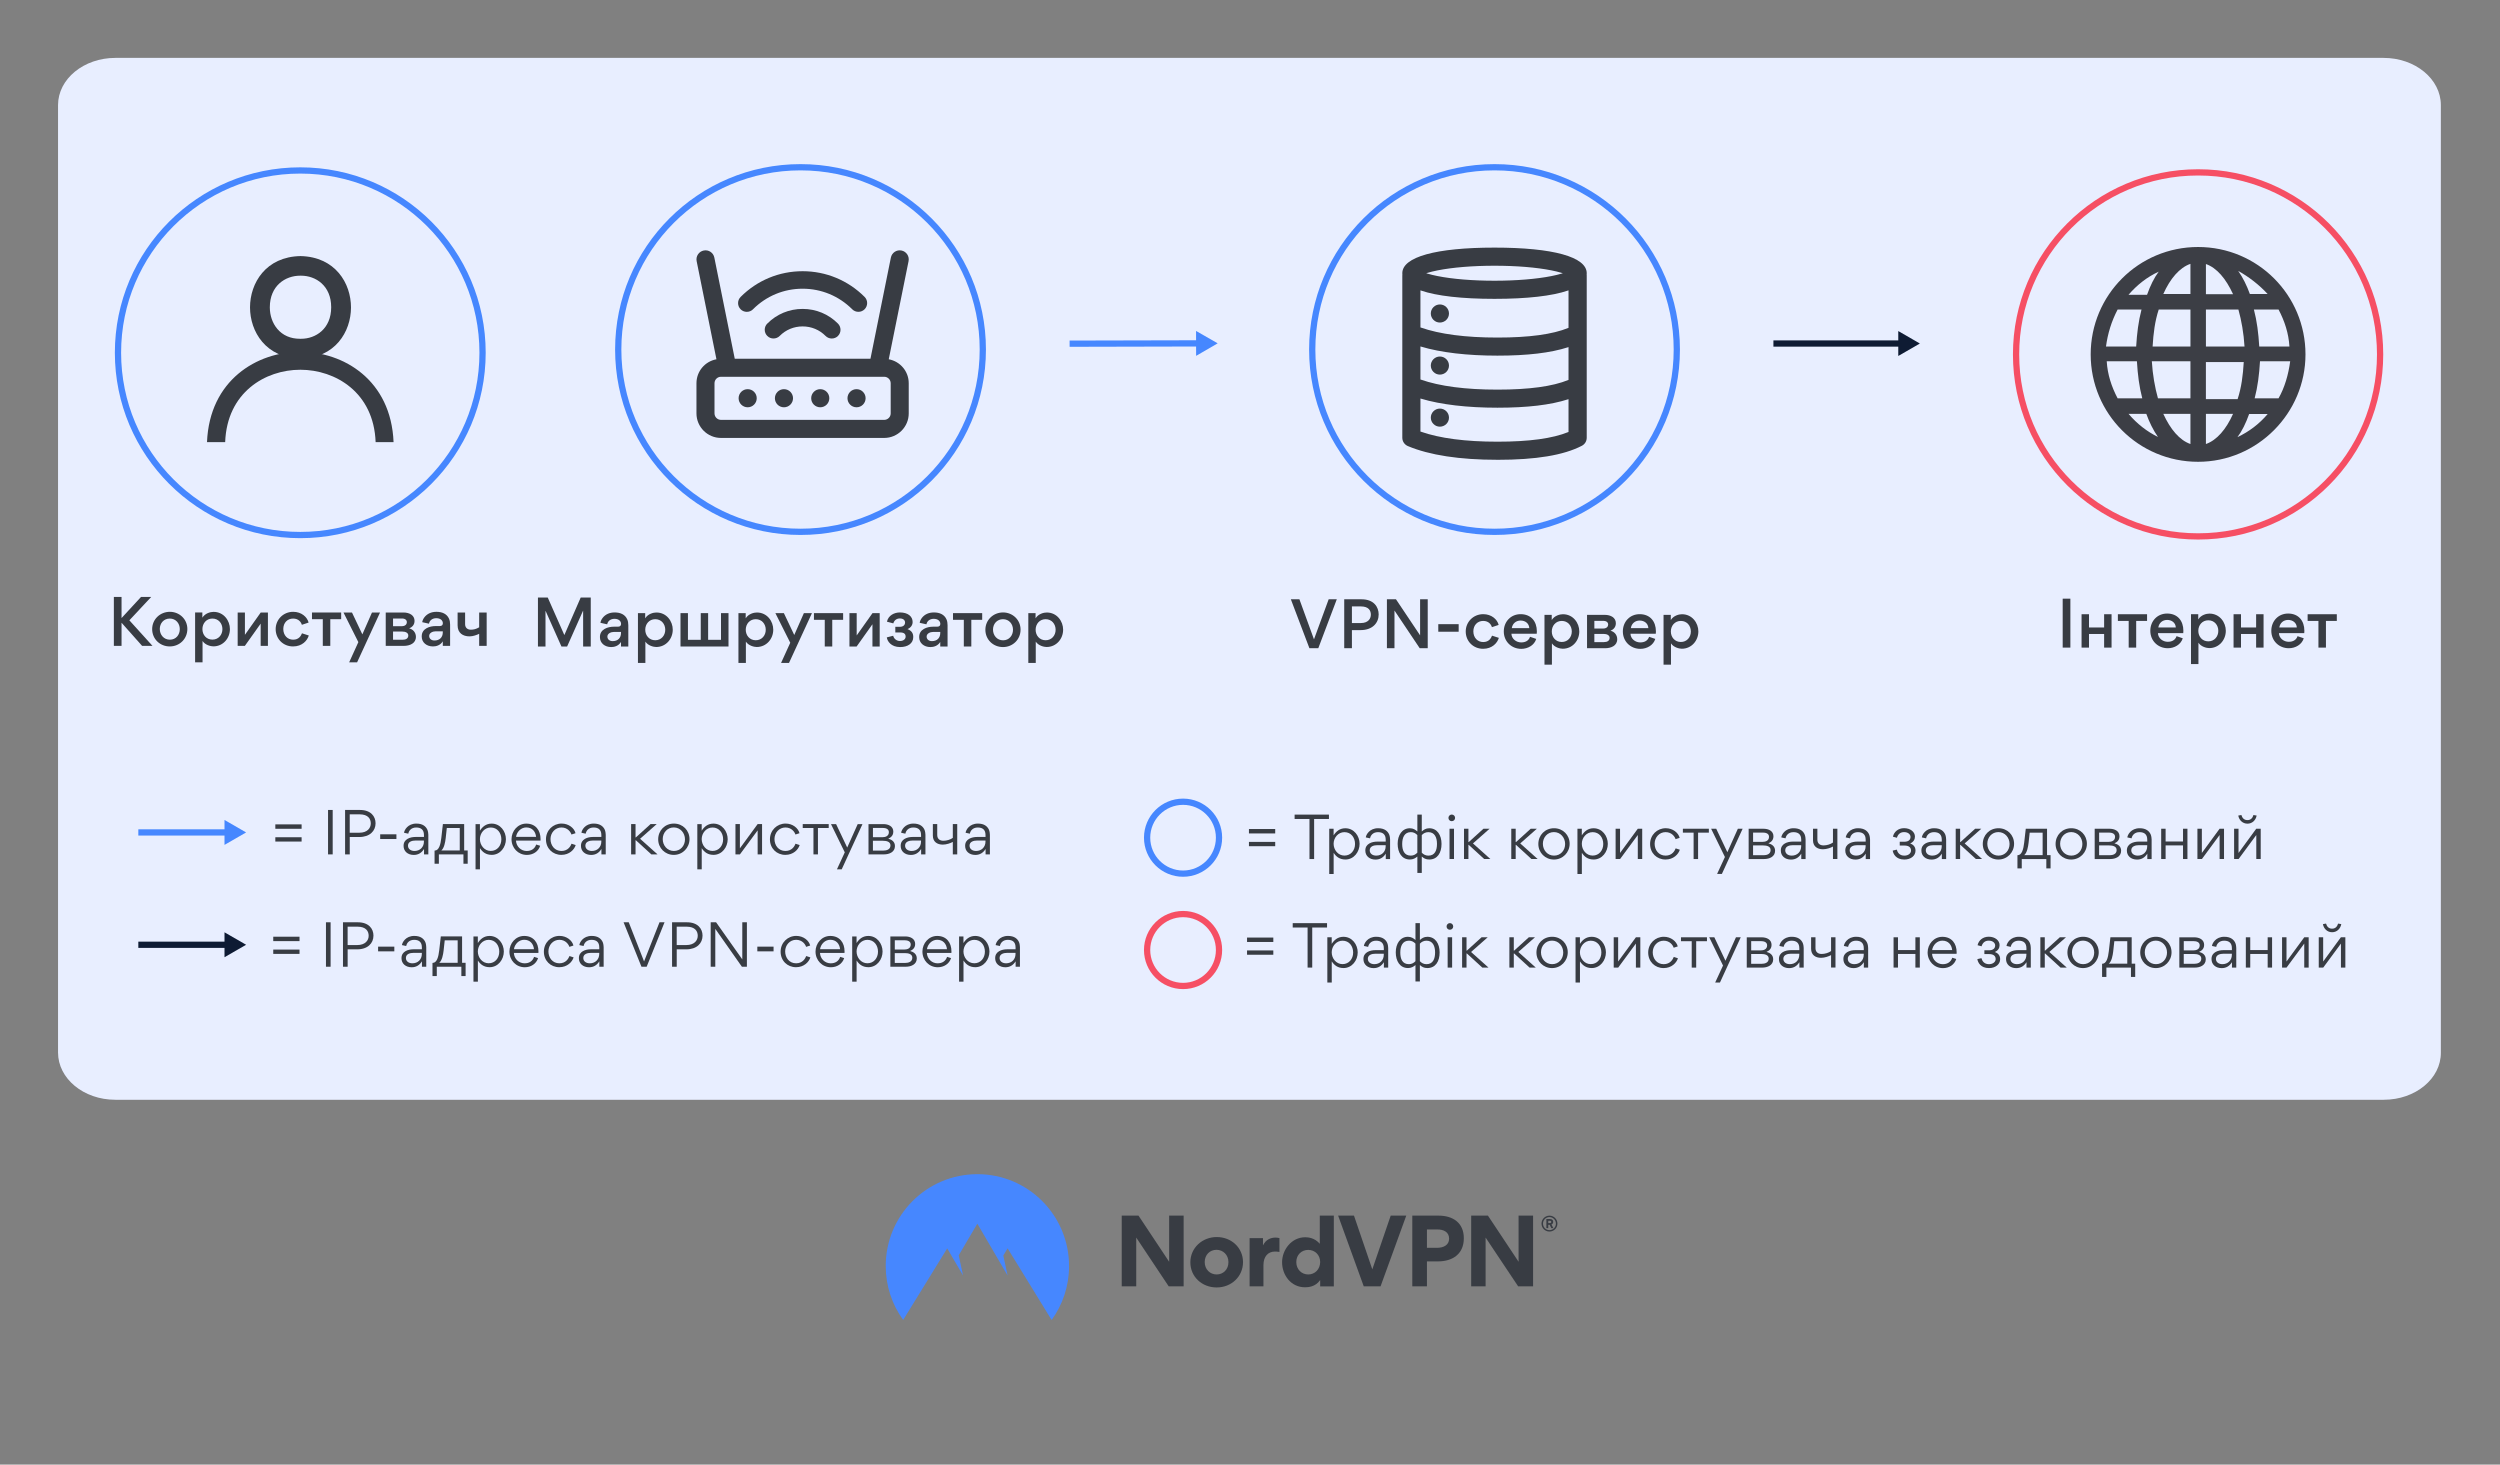 <svg fill="none" height="703" viewBox="0 0 1200 703" width="1200" xmlns="http://www.w3.org/2000/svg" xmlns:xlink="http://www.w3.org/1999/xlink"><rect x="0" y="0" width="1200" height="703" fill="#808080" stroke="none"/><linearGradient id="paint0_linear_448_46762" gradientUnits="userSpaceOnUse" x1="425.16" x2="513.15" y1="598.6" y2="598.6"><stop offset=".04" stop-color="#4687ff"/><stop offset="1" stop-color="#4687ff"/></linearGradient><path d="M1144.2 527.889H55.369C40.119 527.889 27.859 517.709 27.859 505.239V50.439C27.859 37.889 40.229 27.789 55.369 27.789H1144.1C1159.35 27.789 1171.61 37.969 1171.61 50.439V505.239C1171.71 517.709 1159.45 527.889 1144.2 527.889V527.889Z" fill="#e8eeff"/><path d="M575.87 164.82 513.41 164.97" stroke="#4687ff" stroke-miterlimit="10" stroke-width="3"/><path d="M574.109 158.85 584.489 164.8 574.139 170.81 574.109 158.85Z" fill="#4687ff"/><path d="M912.92 164.891H851.24" stroke="#0e1b33" stroke-miterlimit="10" stroke-width="3"/><path d="M911.17 158.9 921.53 164.89 911.17 170.87V158.9Z" fill="#0e1b33"/><g fill="#383c43"><path d="M54.65 286.529H58.34V296.669L67.7 286.529H72.59L62.09 297.749 73.19 310.019H68.21L58.34 298.919V310.019H54.65V286.529 286.529Z"/><path d="M81.531 293.67C86.121 293.67 89.931 297.21 89.931 301.92 89.931 306.63 86.211 310.29 81.501 310.29 76.791 310.29 73.041 306.72 73.041 301.98 73.041 297.24 76.881 293.67 81.531 293.67V293.67ZM81.531 307.05C84.441 307.05 86.301 304.74 86.301 301.98 86.301 299.22 84.411 296.91 81.501 296.91 78.591 296.91 76.701 299.16 76.701 301.92 76.701 304.68 78.621 307.05 81.531 307.05Z"/><path d="M102.41 310.259C101.18 310.259 98.48 309.629 97.22 307.679V317.909H93.65V293.999H97.13V296.489C98.48 294.299 101.09 293.699 102.5 293.699 107.42 293.699 110.36 297.929 110.36 301.949 110.36 306.299 107.15 310.259 102.41 310.259V310.259ZM101.96 307.019C104.84 307.019 106.76 304.739 106.76 301.979 106.76 299.219 104.87 296.909 101.96 296.909 99.05 296.909 97.16 299.219 97.16 301.979 97.16 304.739 99.05 307.019 101.96 307.019Z"/><path d="M114.08 310.02V294H117.56V304.71L125.15 294H128.6V310.02H125.12V299.34L117.53 310.02H114.08V310.02Z"/><path d="M132.32 301.98C132.32 297.42 135.95 293.67 140.72 293.67 144.68 293.67 147.44 296.13 148.13 298.83L144.89 299.91C144.53 298.65 143.36 296.91 140.69 296.91 138.02 296.91 135.98 298.89 135.98 301.92 135.98 304.95 137.99 307.05 140.72 307.05 143.45 307.05 144.47 305.22 144.95 303.99L148.22 305.04C147.5 307.5 145.01 310.29 140.66 310.29 135.95 310.29 132.32 306.69 132.32 301.98Z"/><path d="M149.75 297.21V294H163.76V297.21H158.54V310.02H154.94V297.21H149.75Z"/><path d="M168.951 294 173.931 304.5 178.551 294H182.421L171.411 317.91H167.601L172.011 308.22 164.871 294H168.951V294Z"/><path d="M198.98 298.02C198.98 300 197.75 301.05 196.4 301.65 198.11 301.95 199.64 303.54 199.64 305.67 199.64 308.85 196.67 310.02 193.79 310.02H185.15V294H193.64C196.61 294 198.98 295.38 198.98 298.02ZM195.29 298.65C195.29 297.63 194.48 296.88 192.95 296.88H188.66V300.57H192.86C194.63 300.57 195.29 299.55 195.29 298.65ZM195.98 305.04C195.98 303.75 194.66 303.15 193.13 303.15H188.66V307.08H193.28C194.87 307.08 195.98 306.42 195.98 305.04Z"/><path d="M212.54 310.02V307.83C211.37 309.78 209.33 310.29 207.83 310.29 204.71 310.29 202.43 308.34 202.43 305.58V305.4C202.43 301.68 206.3 300.51 209.09 300.51H211.07C212.15 300.51 212.57 299.94 212.57 299.16 212.57 297.9 211.52 296.73 209.42 296.73 207.47 296.73 206.18 297.84 205.91 299.37L202.67 298.65C202.82 297.3 204.05 295.26 206.27 294.3 207.2 293.88 208.34 293.67 209.51 293.67 212.21 293.67 214.46 294.63 215.51 296.94 215.9 297.81 216.05 298.74 216.05 299.82V310.02H212.54V310.02ZM212.54 303.03H209.09C207.74 303.03 206 303.75 206 305.25 206 306.57 207.05 307.44 208.55 307.44 210.98 307.44 212.54 305.94 212.54 303.54V303.03 303.03Z"/><path d="M225.38 305.46C222.17 305.46 219.65 303.84 219.65 300.18V294H223.25V299.61C223.25 301.26 224.33 302.25 225.98 302.25 227.33 302.25 228.56 301.95 230 301.11V294H233.6V310.02H230V304.23C228.86 304.77 227.06 305.46 225.38 305.46Z"/><path d="M279.901 310.32V293.19H279.841L272.221 310.32H269.491L261.901 293.28H261.841V310.32H258.211V286.83H262.921L270.871 304.8H270.901L278.731 286.83H283.561V310.32H279.901V310.32Z"/><path d="M298.081 310.321V308.131C296.911 310.081 294.871 310.591 293.371 310.591 290.251 310.591 287.971 308.641 287.971 305.881V305.701C287.971 301.981 291.841 300.811 294.631 300.811H296.611C297.691 300.811 298.111 300.241 298.111 299.461 298.111 298.201 297.061 297.031 294.961 297.031 293.011 297.031 291.721 298.141 291.451 299.671L288.211 298.951C288.361 297.601 289.591 295.561 291.811 294.601 292.741 294.181 293.881 293.971 295.051 293.971 297.751 293.971 300.001 294.931 301.051 297.241 301.441 298.111 301.591 299.041 301.591 300.121V310.321H298.081V310.321ZM298.081 303.331H294.631C293.281 303.331 291.541 304.051 291.541 305.551 291.541 306.871 292.591 307.741 294.091 307.741 296.521 307.741 298.081 306.241 298.081 303.841V303.331 303.331Z"/><path d="M314.971 310.56C313.741 310.56 311.041 309.93 309.781 307.98V318.21H306.211V294.3H309.691V296.79C311.041 294.6 313.651 294 315.061 294 319.981 294 322.921 298.23 322.921 302.25 322.921 306.6 319.711 310.56 314.971 310.56V310.56ZM314.521 307.32C317.401 307.32 319.321 305.04 319.321 302.28 319.321 299.52 317.431 297.21 314.521 297.21 311.611 297.21 309.721 299.52 309.721 302.28 309.721 305.04 311.611 307.32 314.521 307.32Z"/><path d="M336.361 307.111V294.301H339.901V307.111H346.081V294.301H349.681V310.321H326.641V294.301H330.211V307.111H336.361Z"/><path d="M363.211 310.56C361.981 310.56 359.281 309.93 358.021 307.98V318.21H354.451V294.3H357.931V296.79C359.281 294.6 361.891 294 363.301 294 368.221 294 371.161 298.23 371.161 302.25 371.161 306.6 367.951 310.56 363.211 310.56V310.56ZM362.761 307.32C365.641 307.32 367.561 305.04 367.561 302.28 367.561 299.52 365.671 297.21 362.761 297.21 359.851 297.21 357.961 299.52 357.961 302.28 357.961 305.04 359.851 307.32 362.761 307.32Z"/><path d="M376.262 294.301 381.242 304.801 385.862 294.301H389.732L378.722 318.211H374.912L379.322 308.521 372.182 294.301H376.262V294.301Z"/><path d="M390.691 297.511V294.301H404.701V297.511H399.481V310.321H395.881V297.511H390.691V297.511Z"/><path d="M407.73 310.321V294.301H411.21V305.011L418.8 294.301H422.25V310.321H418.77V299.641L411.18 310.321H407.73Z"/><path d="M425.672 305.941 428.732 305.161C429.032 306.541 430.292 307.681 432.002 307.681 433.712 307.681 434.702 306.691 434.702 305.611 434.702 304.381 434.072 303.571 432.002 303.571H429.752V300.871H431.912C433.562 300.871 434.432 300.001 434.432 298.801 434.432 297.841 433.712 296.851 431.912 296.851 430.502 296.851 429.242 297.631 428.792 299.221L425.732 298.411C426.392 295.381 429.242 293.971 431.972 293.971 435.782 293.971 438.062 295.861 438.062 298.561 438.062 300.031 437.192 301.291 435.632 301.951V301.981C437.522 302.731 438.362 303.901 438.362 305.761 438.362 308.821 435.752 310.591 432.062 310.591 427.682 310.591 425.882 307.741 425.672 305.941V305.941Z"/><path d="M451.321 310.321V308.131C450.151 310.081 448.111 310.591 446.611 310.591 443.491 310.591 441.211 308.641 441.211 305.881V305.701C441.211 301.981 445.081 300.811 447.871 300.811H449.851C450.931 300.811 451.351 300.241 451.351 299.461 451.351 298.201 450.301 297.031 448.201 297.031 446.251 297.031 444.961 298.141 444.691 299.671L441.451 298.951C441.601 297.601 442.831 295.561 445.051 294.601 445.981 294.181 447.121 293.971 448.291 293.971 450.991 293.971 453.241 294.931 454.291 297.241 454.681 298.111 454.831 299.041 454.831 300.121V310.321H451.321V310.321ZM451.321 303.331H447.871C446.521 303.331 444.781 304.051 444.781 305.551 444.781 306.871 445.831 307.741 447.331 307.741 449.761 307.741 451.321 306.241 451.321 303.841V303.331 303.331Z"/><path d="M457.441 297.511V294.301H471.451V297.511H466.231V310.321H462.631V297.511H457.441V297.511Z"/><path d="M481.47 293.971C486.06 293.971 489.87 297.511 489.87 302.221 489.87 306.931 486.15 310.591 481.44 310.591 476.73 310.591 472.98 307.021 472.98 302.281 472.98 297.541 476.82 293.971 481.47 293.971ZM481.47 307.351C484.38 307.351 486.24 305.041 486.24 302.281 486.24 299.521 484.35 297.211 481.44 297.211 478.53 297.211 476.64 299.461 476.64 302.221 476.64 304.981 478.56 307.351 481.47 307.351V307.351Z"/><path d="M502.352 310.56C501.122 310.56 498.422 309.93 497.162 307.98V318.21H493.592V294.3H497.072V296.79C498.422 294.6 501.032 294 502.442 294 507.362 294 510.302 298.23 510.302 302.25 510.302 306.6 507.092 310.56 502.352 310.56V310.56ZM501.902 307.32C504.782 307.32 506.702 305.04 506.702 302.28 506.702 299.52 504.812 297.21 501.902 297.21 498.992 297.21 497.102 299.52 497.102 302.28 497.102 305.04 498.992 307.32 501.902 307.32Z"/><path d="M630.709 306.89 637.759 287.66H641.659L632.779 311.15H628.519L619.609 287.66H623.719L630.709 306.89Z"/><path d="M653.089 302.45H648.919V311.15H645.229V287.66H653.539C659.419 287.66 661.759 291.32 661.759 294.95 661.759 299.03 658.759 302.45 653.089 302.45ZM653.209 291.08H648.919V299.06H653.209C656.779 299.06 658.009 296.9 658.009 295.04 658.009 293.18 657.079 291.08 653.209 291.08V291.08Z"/><path d="M681.469 311.15 669.349 293.06V311.15H665.719V287.66H670.069L681.649 304.97V287.66H685.309V311.15H681.469Z"/><path d="M690.379 303.23V299.6H700.159V303.23H690.379Z"/><path d="M703.549 303.111C703.549 298.551 707.179 294.801 711.949 294.801 715.909 294.801 718.669 297.261 719.359 299.961L716.119 301.041C715.759 299.781 714.589 298.041 711.919 298.041 709.249 298.041 707.209 300.021 707.209 303.051 707.209 306.081 709.219 308.181 711.949 308.181 714.679 308.181 715.699 306.351 716.179 305.121L719.449 306.171C718.729 308.631 716.239 311.421 711.889 311.421 707.179 311.421 703.549 307.821 703.549 303.111V303.111Z"/><path d="M725.48 304.191C725.54 306.651 727.82 308.361 730.16 308.361 732.11 308.361 733.76 307.611 734.42 305.661L737.39 306.681C736.49 309.681 733.4 311.451 730.22 311.451 725.48 311.451 721.82 307.881 721.82 303.111 721.82 298.341 725.24 294.801 729.89 294.801 734.87 294.801 737.69 298.251 737.69 303.081 737.69 303.441 737.69 303.801 737.63 304.191H725.48V304.191ZM725.66 301.491H734.06C733.94 299.211 732.11 297.861 729.89 297.861 727.67 297.861 725.99 299.301 725.66 301.491Z"/><path d="M750.11 311.39C748.88 311.39 746.18 310.76 744.92 308.81V319.04H741.35V295.13H744.83V297.62C746.18 295.43 748.79 294.83 750.2 294.83 755.12 294.83 758.06 299.06 758.06 303.08 758.06 307.43 754.85 311.39 750.11 311.39V311.39ZM749.66 308.15C752.54 308.15 754.46 305.87 754.46 303.11 754.46 300.35 752.57 298.04 749.66 298.04 746.75 298.04 744.86 300.35 744.86 303.11 744.86 305.87 746.75 308.15 749.66 308.15Z"/><path d="M775.609 299.151C775.609 301.131 774.379 302.181 773.029 302.781 774.739 303.081 776.269 304.671 776.269 306.801 776.269 309.981 773.299 311.151 770.419 311.151H761.779V295.131H770.269C773.239 295.131 775.609 296.511 775.609 299.151ZM771.919 299.781C771.919 298.761 771.109 298.011 769.579 298.011H765.289V301.701H769.489C771.259 301.701 771.919 300.681 771.919 299.781ZM772.609 306.171C772.609 304.881 771.289 304.281 769.759 304.281H765.289V308.211H769.909C771.499 308.211 772.609 307.551 772.609 306.171Z"/><path d="M782.629 304.191C782.689 306.651 784.969 308.361 787.309 308.361 789.259 308.361 790.909 307.611 791.569 305.661L794.539 306.681C793.639 309.681 790.549 311.451 787.369 311.451 782.629 311.451 778.969 307.881 778.969 303.111 778.969 298.341 782.389 294.801 787.039 294.801 792.019 294.801 794.839 298.251 794.839 303.081 794.839 303.441 794.839 303.801 794.779 304.191H782.629V304.191ZM782.809 301.491H791.209C791.089 299.211 789.259 297.861 787.039 297.861 784.819 297.861 783.139 299.301 782.809 301.491Z"/><path d="M807.26 311.39C806.03 311.39 803.33 310.76 802.07 308.81V319.04H798.5V295.13H801.98V297.62C803.33 295.43 805.94 294.83 807.35 294.83 812.27 294.83 815.21 299.06 815.21 303.08 815.21 307.43 812 311.39 807.26 311.39V311.39ZM806.81 308.15C809.69 308.15 811.61 305.87 811.61 303.11 811.61 300.35 809.72 298.04 806.81 298.04 803.9 298.04 802.01 300.35 802.01 303.11 802.01 305.87 803.9 308.15 806.81 308.15Z"/><path d="M990.09 310.849V287.359H993.78V310.849H990.09Z"/><path d="M999.15 310.85V294.83H1002.72V301.19H1009.98V294.83H1013.55V310.85H1009.98V304.31H1002.72V310.85H999.15Z"/><path d="M1016.58 298.04V294.83H1030.59V298.04H1025.37V310.85H1021.77V298.04H1016.58Z"/><path d="M1035.81 303.89C1035.87 306.35 1038.15 308.06 1040.49 308.06 1042.44 308.06 1044.09 307.31 1044.75 305.36L1047.72 306.38C1046.82 309.38 1043.73 311.15 1040.55 311.15 1035.81 311.15 1032.15 307.58 1032.15 302.81 1032.15 298.04 1035.57 294.5 1040.22 294.5 1045.2 294.5 1048.02 297.95 1048.02 302.78 1048.02 303.14 1048.02 303.5 1047.96 303.89H1035.81V303.89ZM1035.99 301.19H1044.39C1044.27 298.91 1042.44 297.56 1040.22 297.56 1038 297.56 1036.32 299 1035.99 301.19Z"/><path d="M1060.44 311.089C1059.21 311.089 1056.51 310.459 1055.25 308.509V318.739H1051.68V294.829H1055.16V297.319C1056.51 295.129 1059.12 294.529 1060.53 294.529 1065.45 294.529 1068.39 298.759 1068.39 302.779 1068.39 307.129 1065.18 311.089 1060.44 311.089V311.089ZM1059.99 307.849C1062.87 307.849 1064.79 305.569 1064.79 302.809 1064.79 300.049 1062.9 297.739 1059.99 297.739 1057.08 297.739 1055.19 300.049 1055.19 302.809 1055.19 305.569 1057.08 307.849 1059.99 307.849Z"/><path d="M1072.11 310.85V294.83H1075.68V301.19H1082.94V294.83H1086.51V310.85H1082.94V304.31H1075.68V310.85H1072.11Z"/><path d="M1093.89 303.89C1093.95 306.35 1096.23 308.06 1098.57 308.06 1100.52 308.06 1102.17 307.31 1102.83 305.36L1105.8 306.38C1104.9 309.38 1101.81 311.15 1098.63 311.15 1093.89 311.15 1090.23 307.58 1090.23 302.81 1090.23 298.04 1093.65 294.5 1098.3 294.5 1103.28 294.5 1106.1 297.95 1106.1 302.78 1106.1 303.14 1106.1 303.5 1106.04 303.89H1093.89V303.89ZM1094.07 301.19H1102.47C1102.35 298.91 1100.52 297.56 1098.3 297.56 1096.08 297.56 1094.4 299 1094.07 301.19Z"/><path d="M1107.66 298.04V294.83H1121.67V298.04H1116.45V310.85H1112.85V298.04H1107.66Z"/><path d="M739.92 587.33C739.92 585.24 741.62 583.51 743.74 583.51 745.86 583.51 747.56 585.24 747.56 587.33 747.56 589.42 745.86 591.15 743.74 591.15 741.62 591.15 739.92 589.42 739.92 587.33ZM740.64 587.33C740.64 589.06 742.01 590.47 743.74 590.47 745.47 590.47 746.84 589.06 746.84 587.33 746.84 585.6 745.43 584.19 743.74 584.19 742.01 584.19 740.64 585.6 740.64 587.33ZM743.16 589.49H742.26V585.13H743.99C744.86 585.13 745.54 585.56 745.54 586.5 745.54 587.15 745.18 587.55 744.71 587.76L745.61 589.49H744.64L743.85 587.9H743.16V589.49 589.49ZM743.92 585.99H743.16V587.07H743.92C744.24 587.07 744.61 586.93 744.61 586.53 744.61 586.1 744.25 585.99 743.92 585.99V585.99Z"/><path clip-rule="evenodd" d="M560.97 617.44 545.39 594.04V617.44H538.43V583.5H546.48L561.19 605.65V583.5H568.15V617.44H560.97Z" fill-rule="evenodd"/><path clip-rule="evenodd" d="M584.059 593.779C577.029 593.779 571.369 599.009 571.369 605.929 571.369 612.849 576.959 617.979 583.989 617.979 591.019 617.979 596.649 612.789 596.649 605.789 596.609 598.869 591.019 593.779 584.059 593.779V593.779ZM583.989 611.739C580.819 611.739 578.259 609.319 578.259 605.789 578.259 602.259 580.779 599.909 583.919 599.909 587.059 599.909 589.649 602.329 589.649 605.789 589.689 609.319 587.159 611.739 583.989 611.739Z" fill-rule="evenodd"/><path clip-rule="evenodd" d="M614.131 594.289V600.929C613.231 600.749 612.251 600.749 611.971 600.749 608.721 600.749 606.451 603.019 606.451 607.309V617.439H599.811V594.289H606.231V597.679H606.301C607.561 595.049 609.911 594.039 612.291 594.039 612.831 594.039 613.661 594.149 614.131 594.289V594.289Z" fill-rule="evenodd"/><path clip-rule="evenodd" d="M633.5 583.5V596.95H633.43C631.05 594.14 627.84 593.88 626.51 593.88 619.87 593.88 615.4 599.97 615.4 605.85 615.4 612.09 619.69 617.9 626.4 617.9 627.95 617.9 631.41 617.68 633.61 614.51H633.68V617.47H640.24V583.5H633.5ZM627.95 611.74C624.78 611.74 622.22 609.32 622.22 605.79 622.22 602.26 624.78 599.95 627.95 599.95 631.12 599.95 633.68 602.33 633.68 605.79 633.64 609.32 631.12 611.74 627.95 611.74Z" fill-rule="evenodd"/><path clip-rule="evenodd" d="M654.599 617.44 642.299 583.5H649.909L658.709 609.29 667.539 583.5H675.009L662.669 617.44H654.599Z" fill-rule="evenodd"/><path clip-rule="evenodd" d="M690.52 583.5H677.9V617.44H684.93V605.47H690.23C697.33 605.47 702.64 601.86 702.64 594.36 702.64 586.86 697.3 583.5 690.52 583.5V583.5ZM689.94 598.94H684.93V590.14H689.91C692.83 590.14 695.57 591.26 695.57 594.58 695.57 597.72 692.72 598.94 689.94 598.94V598.94Z" fill-rule="evenodd"/><path clip-rule="evenodd" d="M728.71 617.44 713.09 594.04V617.44H706.17V583.5H714.21L728.92 605.65V583.5H735.88V617.44H728.71Z" fill-rule="evenodd"/></g><path clip-rule="evenodd" d="M433.52 633.56C428.25 626.31 425.15 617.37 425.15 607.67 425.15 583.33 444.84 563.6 469.15 563.6 493.46 563.6 513.15 583.33 513.15 607.71 513.15 617.38 510.05 626.32 504.78 633.6L483.65 599.2 481.59 602.66 483.65 612.25 469.12 587.37 460.18 602.55 462.27 612.25 454.66 599.23 433.53 633.56H433.52Z" fill="url(#paint0_linear_448_46762)" fill-rule="evenodd"/><path d="M109.51 399.57H66.4" stroke="#4687ff" stroke-miterlimit="10" stroke-width="3"/><path d="M107.76 393.58 118.13 399.57 107.76 405.55V393.58Z" fill="#4687ff"/><path d="M144.77 395.699V397.819H132.16V395.699H144.77V395.699ZM144.77 401.879V403.949H132.16V401.879H144.77V401.879Z" fill="#383c43"/><path d="M159.691 388.779V410.109H157.461V388.779H159.691Z" fill="#383c43"/><path d="M167.871 410.109H165.641V388.779H172.781C177.981 388.779 180.271 391.859 180.271 395.179 180.271 398.799 177.571 401.769 172.401 401.769H167.881V410.099L167.871 410.109ZM167.871 399.709H172.471C176.391 399.709 177.971 397.419 177.971 395.269 177.971 393.119 176.771 390.879 172.581 390.879H167.871V399.709Z" fill="#383c43"/><path d="M190.28 400.469V402.729H182.49V400.469H190.28Z" fill="#383c43"/><path d="M203.491 400.738C203.491 398.398 202.211 397.198 199.791 397.198 197.371 397.198 196.221 398.778 195.981 400.168L193.941 399.728C194.051 398.498 195.681 395.318 199.851 395.318 202.931 395.318 204.451 396.708 205.161 398.318 205.491 399.108 205.601 400.248 205.601 400.718V410.118H203.531V407.558H203.501C202.361 409.358 200.781 410.368 198.601 410.368 195.661 410.368 193.721 408.548 193.721 406.088V405.928C193.721 402.768 196.881 401.738 199.471 401.738H203.501V400.758L203.491 400.738ZM199.431 403.458C197.881 403.458 195.831 403.948 195.831 405.908 195.831 407.538 197.221 408.468 198.961 408.468 201.551 408.468 203.481 406.648 203.481 403.978V403.458H199.421 199.431Z" fill="#383c43"/><path d="M211.83 402.209 212.59 395.559H222.8V408.229H224.49V414.599H222.45V410.109H210.66V414.599H208.59V408.279H208.64C210.71 408.279 211.47 405.389 211.83 402.209V402.209ZM211.83 408.229H220.68V397.439H214.47L213.93 402.369C213.71 404.219 213.22 407.109 211.83 408.229Z" fill="#383c43"/><path d="M235.99 410.33C233.29 410.33 231.55 408.97 230.38 407.12V417.28H228.26V395.57H230.36V398.73C231.53 396.91 233.25 395.33 236 395.33 240.14 395.33 242.84 399.03 242.84 402.82 242.84 406.61 240.14 410.34 236 410.34L235.99 410.33ZM240.65 402.87C240.65 399.85 238.77 397.2 235.56 397.2 232.56 397.2 230.36 399.87 230.36 402.78 230.36 405.69 232.48 408.45 235.56 408.45 238.64 408.45 240.65 405.94 240.65 402.87Z" fill="#383c43"/><path d="M252.879 408.47C255.029 408.47 256.689 407.41 257.369 405.37L259.279 405.97C258.409 408.78 255.789 410.36 252.909 410.36 248.689 410.36 245.529 407.01 245.529 402.82 245.529 398.87 248.529 395.33 252.609 395.33 257.099 395.33 259.469 398.54 259.469 402.79 259.469 403.04 259.469 403.28 259.439 403.5H247.669C247.829 406.33 250.039 408.48 252.869 408.48L252.879 408.47ZM252.609 397.17C250.079 397.17 248.059 399.27 247.709 401.69H257.319C257.049 399.05 255.389 397.17 252.609 397.17Z" fill="#383c43"/><path d="M269.491 408.469C272.701 408.469 273.931 406.069 274.341 404.979L276.331 405.629C275.681 407.809 273.281 410.339 269.471 410.339 265.281 410.339 262.061 407.239 262.061 402.879 262.061 398.519 265.461 395.309 269.581 395.309 272.961 395.309 275.651 397.489 276.251 399.939L274.291 400.569C273.961 399.449 272.521 397.189 269.501 397.189 266.481 397.189 264.241 399.719 264.241 402.749 264.241 405.779 266.201 408.469 269.501 408.469H269.491Z" fill="#383c43"/><path d="M288.641 400.738C288.641 398.398 287.361 397.198 284.941 397.198 282.521 397.198 281.371 398.778 281.131 400.168L279.091 399.728C279.201 398.498 280.831 395.318 285.001 395.318 288.081 395.318 289.601 396.708 290.311 398.318 290.641 399.108 290.751 400.248 290.751 400.718V410.118H288.681V407.558H288.651C287.511 409.358 285.931 410.368 283.751 410.368 280.811 410.368 278.871 408.548 278.871 406.088V405.928C278.871 402.768 282.031 401.738 284.621 401.738H288.651V400.758L288.641 400.738ZM284.581 403.458C283.031 403.458 280.981 403.948 280.981 405.908 280.981 407.538 282.371 408.468 284.111 408.468 286.701 408.468 288.631 406.648 288.631 403.978V403.458H284.571 284.581Z" fill="#383c43"/><path d="M312.279 395.559H315.219L307.239 402.609 315.599 410.099H312.629L305.219 403.319H305.059V410.099H302.939V395.559H305.059V401.959H305.219L312.269 395.559H312.279Z" fill="#383c43"/><path d="M315.93 402.888C315.93 398.588 319.17 395.318 323.47 395.318 327.77 395.318 330.96 398.618 330.96 402.778 330.96 406.938 327.66 410.348 323.42 410.348 319.18 410.348 315.93 407.028 315.93 402.888ZM328.79 402.888C328.79 399.838 326.58 397.168 323.42 397.168 320.26 397.168 318.11 399.728 318.11 402.778 318.11 405.828 320.29 408.468 323.48 408.468 326.67 408.468 328.79 405.908 328.79 402.888Z" fill="#383c43"/><path d="M342.441 410.33C339.741 410.33 338.001 408.97 336.831 407.12V417.28H334.711V395.57H336.811V398.73C337.981 396.91 339.701 395.33 342.451 395.33 346.591 395.33 349.291 399.03 349.291 402.82 349.291 406.61 346.591 410.34 342.451 410.34L342.441 410.33ZM347.101 402.87C347.101 399.85 345.221 397.2 342.011 397.2 339.011 397.2 336.811 399.87 336.811 402.78 336.811 405.69 338.931 408.45 342.011 408.45 345.091 408.45 347.101 405.94 347.101 402.87Z" fill="#383c43"/><path d="M353.03 395.559H355.15V407.189L363.67 395.559H365.79V410.099H363.67V398.579L355.17 410.099H353.02V395.559H353.03Z" fill="#383c43"/><path d="M377 408.469C380.21 408.469 381.44 406.069 381.85 404.979L383.84 405.629C383.19 407.809 380.79 410.339 376.98 410.339 372.79 410.339 369.57 407.239 369.57 402.879 369.57 398.519 372.97 395.309 377.09 395.309 380.47 395.309 383.16 397.489 383.76 399.939L381.8 400.569C381.47 399.449 380.03 397.189 377.01 397.189 373.99 397.189 371.75 399.719 371.75 402.749 371.75 405.779 373.71 408.469 377.01 408.469H377Z" fill="#383c43"/><path d="M392.611 397.439V410.109H390.461V397.439H385.311V395.559H397.781V397.439H392.611V397.439Z" fill="#383c43"/><path d="M404.021 417.268H401.731L405.491 409.128 398.871 395.568H401.321L406.661 406.818 411.701 395.568H413.991L404.021 417.278V417.268Z" fill="#383c43"/><path d="M428.781 399.208C428.781 401.198 427.451 402.068 426.361 402.558 427.991 402.998 429.571 403.978 429.571 406.128 429.571 408.988 426.851 410.108 424.291 410.108H416.881V395.568H424.021C426.361 395.568 428.791 396.578 428.791 399.218L428.781 399.208ZM426.661 399.428C426.661 397.738 424.891 397.408 423.751 397.408H419.011V401.848H423.691C424.781 401.848 426.661 401.468 426.661 399.428ZM427.421 405.798C427.421 403.998 425.571 403.568 423.771 403.568H419.001V408.278H424.071C425.461 408.278 427.421 407.818 427.421 405.798V405.798Z" fill="#383c43"/><path d="M442.1 400.738C442.1 398.398 440.82 397.198 438.4 397.198 435.98 397.198 434.83 398.778 434.59 400.168L432.55 399.728C432.66 398.498 434.29 395.318 438.46 395.318 441.54 395.318 443.06 396.708 443.77 398.318 444.1 399.108 444.21 400.248 444.21 400.718V410.118H442.14V407.558H442.11C440.97 409.358 439.39 410.368 437.21 410.368 434.27 410.368 432.33 408.548 432.33 406.088V405.928C432.33 402.768 435.49 401.738 438.08 401.738H442.11V400.758L442.1 400.738ZM438.04 403.458C436.49 403.458 434.44 403.948 434.44 405.908 434.44 407.538 435.83 408.468 437.57 408.468 440.16 408.468 442.09 406.648 442.09 403.978V403.458H438.03 438.04Z" fill="#383c43"/><path d="M452.83 403.569C454.44 403.569 456.21 402.999 457.35 402.179V395.559H459.47V410.099H457.35V404.109C456.31 404.709 454.27 405.419 452.56 405.419 449.86 405.419 447.77 404.059 447.77 401.089V395.559H449.87V400.789C449.87 402.639 451.07 403.569 452.84 403.569H452.83Z" fill="#383c43"/><path d="M473.04 400.738C473.04 398.398 471.76 397.198 469.34 397.198 466.92 397.198 465.77 398.778 465.53 400.168L463.49 399.728C463.6 398.498 465.23 395.318 469.4 395.318 472.48 395.318 474 396.708 474.71 398.318 475.04 399.108 475.15 400.248 475.15 400.718V410.118H473.08V407.558H473.05C471.91 409.358 470.33 410.368 468.15 410.368 465.21 410.368 463.27 408.548 463.27 406.088V405.928C463.27 402.768 466.43 401.738 469.02 401.738H473.05V400.758L473.04 400.738ZM468.98 403.458C467.43 403.458 465.38 403.948 465.38 405.908 465.38 407.538 466.77 408.468 468.51 408.468 471.1 408.468 473.03 406.648 473.03 403.978V403.458H468.97 468.98Z" fill="#383c43"/><path d="M567.871 440.25C576.561 440.25 583.631 447.32 583.631 456.01 583.631 464.7 576.561 471.77 567.871 471.77 559.181 471.77 552.111 464.7 552.111 456.01 552.111 447.32 559.181 440.25 567.871 440.25ZM567.871 437.25C557.511 437.25 549.111 445.65 549.111 456.01 549.111 466.37 557.511 474.77 567.871 474.77 578.231 474.77 586.631 466.37 586.631 456.01 586.631 445.65 578.231 437.25 567.871 437.25Z" fill="#f64f64"/><path d="M611.192 450.029V452.149H598.582V450.029H611.192ZM611.192 456.209V458.279H598.582V456.209H611.192Z" fill="#383c43"/><path d="M629.872 445.209V464.439H627.642V445.209H620.502V443.109H636.982V445.209H629.872Z" fill="#383c43"/><path d="M644.851 464.66C642.151 464.66 640.411 463.3 639.241 461.45V471.61H637.121V449.9H639.221V453.06C640.391 451.24 642.111 449.66 644.861 449.66 649.001 449.66 651.701 453.36 651.701 457.15 651.701 460.94 649.001 464.67 644.861 464.67L644.851 464.66ZM649.511 457.2C649.511 454.18 647.631 451.53 644.421 451.53 641.421 451.53 639.221 454.2 639.221 457.11 639.221 460.02 641.341 462.78 644.421 462.78 647.501 462.78 649.511 460.27 649.511 457.2Z" fill="#383c43"/><path d="M664.221 455.07C664.221 452.73 662.941 451.53 660.521 451.53 658.101 451.53 656.951 453.11 656.711 454.5L654.671 454.06C654.781 452.83 656.411 449.65 660.581 449.65 663.661 449.65 665.181 451.04 665.891 452.65 666.221 453.44 666.331 454.58 666.331 455.05V464.45H664.261V461.89H664.231C663.091 463.69 661.511 464.7 659.331 464.7 656.391 464.7 654.451 462.88 654.451 460.42V460.26C654.451 457.1 657.611 456.07 660.201 456.07H664.231V455.09L664.221 455.07ZM660.161 457.79C658.611 457.79 656.561 458.28 656.561 460.24 656.561 461.87 657.951 462.8 659.691 462.8 662.281 462.8 664.211 460.98 664.211 458.31V457.79H660.151 660.161Z" fill="#383c43"/><path d="M675.823 464.659C671.933 464.659 669.963 461.279 669.963 457.119 669.963 452.959 672.113 449.659 675.823 449.659 677.483 449.659 678.543 450.419 679.423 451.209V443.119H681.543V451.209C682.413 450.419 683.453 449.659 685.113 449.659 688.903 449.659 691.023 452.899 691.023 457.179 691.023 461.459 689.063 464.669 685.113 464.669 683.423 464.669 682.473 464.039 681.543 463.229V471.099H679.423V463.229C678.523 463.989 677.433 464.669 675.823 464.669V464.659ZM676.283 451.529C673.183 451.529 672.143 454.199 672.143 457.219 672.143 460.239 673.093 462.799 676.283 462.799 677.673 462.799 678.653 462.169 679.413 461.379V452.939C678.623 452.099 677.593 451.519 676.283 451.519V451.529ZM684.703 462.809C687.863 462.809 688.843 460.219 688.843 457.169 688.843 454.119 687.753 451.529 684.703 451.529 683.373 451.529 682.333 452.099 681.543 452.949V461.389C682.303 462.179 683.313 462.809 684.703 462.809V462.809Z" fill="#383c43"/><path d="M695.932 443.09C696.832 443.09 697.542 443.8 697.542 444.7 697.542 445.6 696.832 446.28 695.932 446.28 695.032 446.28 694.352 445.57 694.352 444.7 694.352 443.83 695.062 443.09 695.932 443.09ZM694.872 464.44V449.9H697.022V464.44H694.872Z" fill="#383c43"/><path d="M711.153 449.9H714.093L706.112 456.95 714.472 464.44H711.503L704.093 457.66H703.932V464.44H701.812V449.9H703.932V456.3H704.093L711.143 449.9H711.153Z" fill="#383c43"/><path d="M733.842 449.9H736.782L728.802 456.95 737.162 464.44H734.192L726.782 457.66H726.622V464.44H724.502V449.9H726.622V456.3H726.782L733.832 449.9H733.842Z" fill="#383c43"/><path d="M737.492 457.22C737.492 452.92 740.732 449.65 745.032 449.65 749.332 449.65 752.522 452.95 752.522 457.11 752.522 461.27 749.222 464.68 744.982 464.68 740.742 464.68 737.492 461.36 737.492 457.22ZM750.352 457.22C750.352 454.17 748.142 451.5 744.982 451.5 741.822 451.5 739.672 454.06 739.672 457.11 739.672 460.16 741.852 462.8 745.042 462.8 748.232 462.8 750.352 460.24 750.352 457.22Z" fill="#383c43"/><path d="M763.992 464.66C761.292 464.66 759.552 463.3 758.382 461.45V471.61H756.262V449.9H758.362V453.06C759.532 451.24 761.252 449.66 764.002 449.66 768.142 449.66 770.842 453.36 770.842 457.15 770.842 460.94 768.142 464.67 764.002 464.67L763.992 464.66ZM768.652 457.2C768.652 454.18 766.772 451.53 763.562 451.53 760.562 451.53 758.362 454.2 758.362 457.11 758.362 460.02 760.482 462.78 763.562 462.78 766.642 462.78 768.652 460.27 768.652 457.2Z" fill="#383c43"/><path d="M774.592 449.9H776.712V461.53L785.232 449.9H787.352V464.44H785.232V452.92L776.732 464.44H774.582V449.9H774.592Z" fill="#383c43"/><path d="M798.563 462.81C801.773 462.81 803.003 460.41 803.413 459.32L805.403 459.97C804.753 462.15 802.353 464.68 798.543 464.68 794.353 464.68 791.133 461.58 791.133 457.22 791.133 452.86 794.533 449.65 798.653 449.65 802.033 449.65 804.723 451.83 805.323 454.28L803.363 454.91C803.033 453.79 801.593 451.53 798.573 451.53 795.553 451.53 793.313 454.06 793.313 457.09 793.313 460.12 795.273 462.81 798.573 462.81H798.563Z" fill="#383c43"/><path d="M814.171 451.78V464.45H812.021V451.78H806.871V449.9H819.341V451.78H814.171V451.78Z" fill="#383c43"/><path d="M825.582 471.6H823.292L827.052 463.46 820.432 449.9H822.882L828.222 461.15 833.262 449.9H835.552L825.582 471.61V471.6Z" fill="#383c43"/><path d="M850.341 453.55C850.341 455.54 849.011 456.41 847.921 456.9 849.551 457.34 851.131 458.32 851.131 460.47 851.131 463.33 848.411 464.45 845.851 464.45H838.441V449.91H845.581C847.921 449.91 850.351 450.92 850.351 453.56L850.341 453.55ZM848.221 453.77C848.221 452.08 846.451 451.75 845.311 451.75H840.571V456.19H845.251C846.341 456.19 848.221 455.81 848.221 453.77ZM848.981 460.14C848.981 458.34 847.131 457.91 845.331 457.91H840.561V462.62H845.631C847.021 462.62 848.981 462.16 848.981 460.14V460.14Z" fill="#383c43"/><path d="M863.663 455.07C863.663 452.73 862.383 451.53 859.963 451.53 857.543 451.53 856.393 453.11 856.153 454.5L854.113 454.06C854.223 452.83 855.853 449.65 860.023 449.65 863.103 449.65 864.623 451.04 865.333 452.65 865.663 453.44 865.773 454.58 865.773 455.05V464.45H863.703V461.89H863.673C862.533 463.69 860.953 464.7 858.773 464.7 855.833 464.7 853.893 462.88 853.893 460.42V460.26C853.893 457.1 857.053 456.07 859.643 456.07H863.673V455.09L863.663 455.07ZM859.603 457.79C858.053 457.79 856.003 458.28 856.003 460.24 856.003 461.87 857.393 462.8 859.133 462.8 861.723 462.8 863.653 460.98 863.653 458.31V457.79H859.593 859.603Z" fill="#383c43"/><path d="M874.392 457.901C876.002 457.901 877.772 457.331 878.912 456.511V449.891H881.032V464.431H878.912V458.441C877.872 459.041 875.832 459.751 874.122 459.751 871.422 459.751 869.332 458.391 869.332 455.421V449.891H871.432V455.121C871.432 456.971 872.632 457.901 874.402 457.901H874.392Z" fill="#383c43"/><path d="M894.602 455.07C894.602 452.73 893.322 451.53 890.902 451.53 888.482 451.53 887.332 453.11 887.092 454.5L885.052 454.06C885.162 452.83 886.792 449.65 890.962 449.65 894.042 449.65 895.562 451.04 896.272 452.65 896.602 453.44 896.712 454.58 896.712 455.05V464.45H894.642V461.89H894.612C893.472 463.69 891.892 464.7 889.712 464.7 886.772 464.7 884.832 462.88 884.832 460.42V460.26C884.832 457.1 887.992 456.07 890.582 456.07H894.612V455.09L894.602 455.07ZM890.542 457.79C888.992 457.79 886.942 458.28 886.942 460.24 886.942 461.87 888.332 462.8 890.072 462.8 892.662 462.8 894.592 460.98 894.592 458.31V457.79H890.532 890.542Z" fill="#383c43"/><path d="M919.392 456.03V449.9H921.512V464.44H919.392V457.9H911.032V464.44H908.912V449.9H911.032V456.03H919.392Z" fill="#383c43"/><path d="M932.602 462.81C934.752 462.81 936.412 461.75 937.092 459.71L939.002 460.31C938.132 463.12 935.512 464.7 932.632 464.7 928.412 464.7 925.252 461.35 925.252 457.16 925.252 453.21 928.252 449.67 932.332 449.67 936.822 449.67 939.192 452.88 939.192 457.13 939.192 457.38 939.192 457.62 939.162 457.84H927.392C927.552 460.67 929.762 462.82 932.592 462.82L932.602 462.81ZM932.332 451.51C929.802 451.51 927.782 453.61 927.432 456.03H937.042C936.772 453.39 935.112 451.51 932.332 451.51Z" fill="#383c43"/><path d="M949.131 460.379 951.091 459.919C951.421 461.229 952.371 462.809 954.711 462.809 956.701 462.809 957.921 461.639 957.921 460.359 957.921 458.919 956.941 457.959 954.761 457.959H952.501V456.139H954.711C956.701 456.139 957.681 455.209 957.681 453.819 957.681 452.699 956.621 451.509 954.601 451.509 952.911 451.509 951.711 452.379 951.141 454.229L949.231 453.709C949.751 451.369 951.761 449.619 954.601 449.619 957.601 449.619 959.801 451.419 959.801 453.649 959.801 455.009 959.151 456.209 957.511 456.969 959.171 457.539 960.071 458.709 960.071 460.429 960.071 462.829 957.891 464.679 954.701 464.679 950.701 464.679 949.391 462.009 949.121 460.379H949.131Z" fill="#383c43"/><path d="M972.672 455.07C972.672 452.73 971.392 451.53 968.972 451.53 966.552 451.53 965.402 453.11 965.162 454.5L963.122 454.06C963.232 452.83 964.862 449.65 969.032 449.65 972.112 449.65 973.632 451.04 974.342 452.65 974.672 453.44 974.782 454.58 974.782 455.05V464.45H972.712V461.89H972.682C971.542 463.69 969.962 464.7 967.782 464.7 964.842 464.7 962.902 462.88 962.902 460.42V460.26C962.902 457.1 966.062 456.07 968.652 456.07H972.682V455.09L972.672 455.07ZM968.612 457.79C967.062 457.79 965.012 458.28 965.012 460.24 965.012 461.87 966.402 462.8 968.142 462.8 970.732 462.8 972.662 460.98 972.662 458.31V457.79H968.602 968.612Z" fill="#383c43"/><path d="M988.711 449.9H991.651L983.671 456.95 992.031 464.44H989.061L981.651 457.66H981.491V464.44H979.371V449.9H981.491V456.3H981.651L988.701 449.9H988.711Z" fill="#383c43"/><path d="M992.361 457.22C992.361 452.92 995.601 449.65 999.901 449.65 1004.2 449.65 1007.39 452.95 1007.39 457.11 1007.39 461.27 1004.09 464.68 999.851 464.68 995.611 464.68 992.361 461.36 992.361 457.22ZM1005.22 457.22C1005.22 454.17 1003.01 451.5 999.851 451.5 996.691 451.5 994.541 454.06 994.541 457.11 994.541 460.16 996.721 462.8 999.911 462.8 1003.1 462.8 1005.22 460.24 1005.22 457.22Z" fill="#383c43"/><path d="M1012.24 456.541 1013 449.891H1023.21V462.561H1024.9V468.931H1022.86V464.441H1011.07V468.931H1009V462.611H1009.05C1011.12 462.611 1011.88 459.721 1012.24 456.541V456.541ZM1012.24 462.561H1021.09V451.771H1014.88L1014.34 456.701C1014.12 458.551 1013.63 461.441 1012.24 462.561Z" fill="#383c43"/><path d="M1027.31 457.22C1027.31 452.92 1030.55 449.65 1034.85 449.65 1039.15 449.65 1042.34 452.95 1042.34 457.11 1042.34 461.27 1039.04 464.68 1034.8 464.68 1030.56 464.68 1027.31 461.36 1027.31 457.22ZM1040.17 457.22C1040.17 454.17 1037.96 451.5 1034.8 451.5 1031.64 451.5 1029.49 454.06 1029.49 457.11 1029.49 460.16 1031.67 462.8 1034.86 462.8 1038.05 462.8 1040.17 460.24 1040.17 457.22Z" fill="#383c43"/><path d="M1057.98 453.55C1057.98 455.54 1056.65 456.41 1055.56 456.9 1057.19 457.34 1058.77 458.32 1058.77 460.47 1058.77 463.33 1056.05 464.45 1053.49 464.45H1046.08V449.91H1053.22C1055.56 449.91 1057.99 450.92 1057.99 453.56L1057.98 453.55ZM1055.86 453.77C1055.86 452.08 1054.09 451.75 1052.95 451.75H1048.21V456.19H1052.89C1053.98 456.19 1055.86 455.81 1055.86 453.77ZM1056.62 460.14C1056.62 458.34 1054.77 457.91 1052.97 457.91H1048.2V462.62H1053.27C1054.66 462.62 1056.62 462.16 1056.62 460.14V460.14Z" fill="#383c43"/><path d="M1071.3 455.07C1071.3 452.73 1070.02 451.53 1067.6 451.53 1065.18 451.53 1064.03 453.11 1063.79 454.5L1061.75 454.06C1061.86 452.83 1063.49 449.65 1067.66 449.65 1070.74 449.65 1072.26 451.04 1072.97 452.65 1073.3 453.44 1073.41 454.58 1073.41 455.05V464.45H1071.34V461.89H1071.31C1070.17 463.69 1068.59 464.7 1066.41 464.7 1063.47 464.7 1061.53 462.88 1061.53 460.42V460.26C1061.53 457.1 1064.69 456.07 1067.28 456.07H1071.31V455.09L1071.3 455.07ZM1067.24 457.79C1065.69 457.79 1063.64 458.28 1063.64 460.24 1063.64 461.87 1065.03 462.8 1066.77 462.8 1069.36 462.8 1071.29 460.98 1071.29 458.31V457.79H1067.23 1067.24Z" fill="#383c43"/><path d="M1088.48 456.03V449.9H1090.6V464.44H1088.48V457.9H1080.12V464.44H1078V449.9H1080.12V456.03H1088.48Z" fill="#383c43"/><path d="M1095.4 449.9H1097.52V461.53L1106.04 449.9H1108.16V464.44H1106.04V452.92L1097.54 464.44H1095.39V449.9H1095.4Z" fill="#383c43"/><path d="M1113 449.901H1115.12V461.531L1123.62 449.901H1125.77V464.441H1123.65V452.921L1115.15 464.441H1113V449.901ZM1114.99 443.581 1116.49 443.311C1116.9 444.731 1117.77 445.761 1119.4 445.761 1121.03 445.761 1121.88 444.721 1122.29 443.311L1123.82 443.581C1123.38 445.871 1121.67 447.471 1119.41 447.471 1117.15 447.471 1115.41 445.861 1115 443.581H1114.99Z" fill="#383c43"/><path d="M567.871 386.33C576.561 386.33 583.631 393.4 583.631 402.09 583.631 410.78 576.561 417.85 567.871 417.85 559.181 417.85 552.111 410.78 552.111 402.09 552.111 393.4 559.181 386.33 567.871 386.33ZM567.871 383.33C557.511 383.33 549.111 391.73 549.111 402.09 549.111 412.45 557.511 420.85 567.871 420.85 578.231 420.85 586.631 412.45 586.631 402.09 586.631 391.73 578.231 383.33 567.871 383.33Z" fill="#4687ff"/><path d="M612.102 397.93V400.05H599.492V397.93H612.102ZM612.102 404.11V406.18H599.492V404.11H612.102Z" fill="#383c43"/><path d="M630.782 393.11V412.34H628.552V393.11H621.412V391.01H637.892V393.11H630.782Z" fill="#383c43"/><path d="M645.761 412.561C643.061 412.561 641.321 411.201 640.151 409.351V419.511H638.031V397.801H640.131V400.961C641.301 399.141 643.021 397.561 645.771 397.561 649.911 397.561 652.611 401.261 652.611 405.051 652.611 408.841 649.911 412.571 645.771 412.571L645.761 412.561ZM650.421 405.101C650.421 402.081 648.541 399.431 645.331 399.431 642.331 399.431 640.131 402.101 640.131 405.011 640.131 407.921 642.251 410.681 645.331 410.681 648.411 410.681 650.421 408.171 650.421 405.101Z" fill="#383c43"/><path d="M665.131 402.971C665.131 400.631 663.851 399.431 661.431 399.431 659.011 399.431 657.861 401.011 657.621 402.401L655.581 401.961C655.691 400.731 657.321 397.551 661.491 397.551 664.571 397.551 666.091 398.941 666.801 400.551 667.131 401.341 667.241 402.481 667.241 402.951V412.351H665.171V409.791H665.141C664.001 411.591 662.421 412.601 660.241 412.601 657.301 412.601 655.361 410.781 655.361 408.321V408.161C655.361 405.001 658.521 403.971 661.111 403.971H665.141V402.991L665.131 402.971ZM661.071 405.691C659.521 405.691 657.471 406.181 657.471 408.141 657.471 409.771 658.861 410.701 660.601 410.701 663.191 410.701 665.121 408.881 665.121 406.211V405.691H661.061 661.071Z" fill="#383c43"/><path d="M676.733 412.56C672.843 412.56 670.873 409.18 670.873 405.02 670.873 400.86 673.023 397.56 676.733 397.56 678.393 397.56 679.453 398.32 680.333 399.11V391.02H682.453V399.11C683.323 398.32 684.363 397.56 686.023 397.56 689.813 397.56 691.933 400.8 691.933 405.08 691.933 409.36 689.973 412.57 686.023 412.57 684.333 412.57 683.383 411.94 682.453 411.13V419H680.333V411.13C679.433 411.89 678.343 412.57 676.733 412.57V412.56ZM677.193 399.43C674.093 399.43 673.053 402.1 673.053 405.12 673.053 408.14 674.003 410.7 677.193 410.7 678.583 410.7 679.563 410.07 680.323 409.28V400.84C679.533 400 678.503 399.42 677.193 399.42V399.43ZM685.613 410.71C688.773 410.71 689.753 408.12 689.753 405.07 689.753 402.02 688.663 399.43 685.613 399.43 684.283 399.43 683.243 400 682.453 400.85V409.29C683.213 410.08 684.223 410.71 685.613 410.71V410.71Z" fill="#383c43"/><path d="M696.832 390.98C697.732 390.98 698.442 391.69 698.442 392.59 698.442 393.49 697.732 394.17 696.832 394.17 695.932 394.17 695.252 393.46 695.252 392.59 695.252 391.72 695.962 390.98 696.832 390.98ZM695.772 412.33V397.79H697.922V412.33H695.772Z" fill="#383c43"/><path d="M712.063 397.791H715.003L707.023 404.841 715.383 412.331H712.413L705.003 405.551H704.843V412.331H702.723V397.791H704.843V404.191H705.003L712.053 397.791H712.063Z" fill="#383c43"/><path d="M734.752 397.791H737.692L729.712 404.841 738.072 412.331H735.102L727.692 405.551H727.532V412.331H725.412V397.791H727.532V404.191H727.692L734.742 397.791H734.752Z" fill="#383c43"/><path d="M738.402 405.121C738.402 400.821 741.642 397.551 745.942 397.551 750.242 397.551 753.432 400.851 753.432 405.011 753.432 409.171 750.132 412.581 745.892 412.581 741.652 412.581 738.402 409.261 738.402 405.121ZM751.262 405.121C751.262 402.071 749.052 399.401 745.892 399.401 742.732 399.401 740.582 401.961 740.582 405.011 740.582 408.061 742.762 410.701 745.952 410.701 749.142 410.701 751.262 408.141 751.262 405.121Z" fill="#383c43"/><path d="M764.902 412.561C762.202 412.561 760.462 411.201 759.292 409.351V419.511H757.172V397.801H759.272V400.961C760.442 399.141 762.162 397.561 764.912 397.561 769.052 397.561 771.752 401.261 771.752 405.051 771.752 408.841 769.052 412.571 764.912 412.571L764.902 412.561ZM769.562 405.101C769.562 402.081 767.682 399.431 764.472 399.431 761.472 399.431 759.272 402.101 759.272 405.011 759.272 407.921 761.392 410.681 764.472 410.681 767.552 410.681 769.562 408.171 769.562 405.101Z" fill="#383c43"/><path d="M775.502 397.791H777.622V409.421L786.142 397.791H788.262V412.331H786.142V400.811L777.642 412.331H775.492V397.791H775.502Z" fill="#383c43"/><path d="M799.473 410.701C802.683 410.701 803.913 408.301 804.323 407.211L806.313 407.861C805.663 410.041 803.263 412.571 799.453 412.571 795.263 412.571 792.043 409.471 792.043 405.111 792.043 400.751 795.443 397.541 799.563 397.541 802.943 397.541 805.633 399.721 806.233 402.171L804.273 402.801C803.943 401.681 802.503 399.421 799.483 399.421 796.463 399.421 794.223 401.951 794.223 404.981 794.223 408.011 796.183 410.701 799.483 410.701H799.473Z" fill="#383c43"/><path d="M815.081 399.671V412.341H812.931V399.671H807.781V397.791H820.251V399.671H815.081V399.671Z" fill="#383c43"/><path d="M826.492 419.501H824.202L827.962 411.361 821.342 397.801H823.792L829.132 409.051 834.172 397.801H836.462L826.492 419.511V419.501Z" fill="#383c43"/><path d="M851.252 401.441C851.252 403.431 849.922 404.301 848.832 404.791 850.462 405.231 852.042 406.211 852.042 408.361 852.042 411.221 849.322 412.341 846.762 412.341H839.352V397.801H846.492C848.832 397.801 851.262 398.811 851.262 401.451L851.252 401.441ZM849.132 401.661C849.132 399.971 847.362 399.641 846.222 399.641H841.482V404.081H846.162C847.252 404.081 849.132 403.701 849.132 401.661ZM849.892 408.031C849.892 406.231 848.042 405.801 846.242 405.801H841.472V410.511H846.542C847.932 410.511 849.892 410.051 849.892 408.031V408.031Z" fill="#383c43"/><path d="M864.573 402.971C864.573 400.631 863.293 399.431 860.873 399.431 858.453 399.431 857.303 401.011 857.063 402.401L855.023 401.961C855.133 400.731 856.763 397.551 860.933 397.551 864.013 397.551 865.533 398.941 866.243 400.551 866.573 401.341 866.683 402.481 866.683 402.951V412.351H864.613V409.791H864.583C863.443 411.591 861.863 412.601 859.683 412.601 856.743 412.601 854.803 410.781 854.803 408.321V408.161C854.803 405.001 857.963 403.971 860.553 403.971H864.583V402.991L864.573 402.971ZM860.513 405.691C858.963 405.691 856.913 406.181 856.913 408.141 856.913 409.771 858.303 410.701 860.043 410.701 862.633 410.701 864.563 408.881 864.563 406.211V405.691H860.503 860.513Z" fill="#383c43"/><path d="M875.302 405.801C876.912 405.801 878.682 405.231 879.822 404.411V397.791H881.942V412.331H879.822V406.341C878.782 406.941 876.742 407.651 875.032 407.651 872.332 407.651 870.242 406.291 870.242 403.321V397.791H872.342V403.021C872.342 404.871 873.542 405.801 875.312 405.801H875.302Z" fill="#383c43"/><path d="M895.512 402.971C895.512 400.631 894.232 399.431 891.812 399.431 889.392 399.431 888.242 401.011 888.002 402.401L885.962 401.961C886.072 400.731 887.702 397.551 891.872 397.551 894.952 397.551 896.472 398.941 897.182 400.551 897.512 401.341 897.622 402.481 897.622 402.951V412.351H895.552V409.791H895.522C894.382 411.591 892.802 412.601 890.622 412.601 887.682 412.601 885.742 410.781 885.742 408.321V408.161C885.742 405.001 888.902 403.971 891.492 403.971H895.522V402.991L895.512 402.971ZM891.452 405.691C889.902 405.691 887.852 406.181 887.852 408.141 887.852 409.771 889.242 410.701 890.982 410.701 893.572 410.701 895.502 408.881 895.502 406.211V405.691H891.442 891.452Z" fill="#383c43"/><path d="M908.502 408.28 910.462 407.82C910.792 409.13 911.742 410.71 914.082 410.71 916.072 410.71 917.292 409.54 917.292 408.26 917.292 406.82 916.312 405.86 914.132 405.86H911.872V404.04H914.082C916.072 404.04 917.052 403.11 917.052 401.72 917.052 400.6 915.992 399.41 913.972 399.41 912.282 399.41 911.082 400.28 910.512 402.13L908.602 401.61C909.122 399.27 911.132 397.52 913.972 397.52 916.972 397.52 919.172 399.32 919.172 401.55 919.172 402.91 918.522 404.11 916.882 404.87 918.542 405.44 919.442 406.61 919.442 408.33 919.442 410.73 917.262 412.58 914.072 412.58 910.072 412.58 908.762 409.91 908.492 408.28H908.502Z" fill="#383c43"/><path d="M932.041 402.971C932.041 400.631 930.761 399.431 928.341 399.431 925.921 399.431 924.771 401.011 924.531 402.401L922.491 401.961C922.601 400.731 924.231 397.551 928.401 397.551 931.481 397.551 933.001 398.941 933.711 400.551 934.041 401.341 934.151 402.481 934.151 402.951V412.351H932.081V409.791H932.051C930.911 411.591 929.331 412.601 927.151 412.601 924.211 412.601 922.271 410.781 922.271 408.321V408.161C922.271 405.001 925.431 403.971 928.021 403.971H932.051V402.991L932.041 402.971ZM927.981 405.691C926.431 405.691 924.381 406.181 924.381 408.141 924.381 409.771 925.771 410.701 927.511 410.701 930.101 410.701 932.031 408.881 932.031 406.211V405.691H927.971 927.981Z" fill="#383c43"/><path d="M948.082 397.791H951.022L943.042 404.841 951.402 412.331H948.432L941.022 405.551H940.862V412.331H938.742V397.791H940.862V404.191H941.022L948.072 397.791H948.082Z" fill="#383c43"/><path d="M951.732 405.121C951.732 400.821 954.972 397.551 959.272 397.551 963.572 397.551 966.762 400.851 966.762 405.011 966.762 409.171 963.462 412.581 959.222 412.581 954.982 412.581 951.732 409.261 951.732 405.121ZM964.592 405.121C964.592 402.071 962.382 399.401 959.222 399.401 956.062 399.401 953.912 401.961 953.912 405.011 953.912 408.061 956.092 410.701 959.282 410.701 962.472 410.701 964.592 408.141 964.592 405.121Z" fill="#383c43"/><path d="M971.613 404.441 972.373 397.791H982.583V410.461H984.273V416.831H982.233V412.341H970.443V416.831H968.373V410.511H968.423C970.493 410.511 971.253 407.621 971.613 404.441V404.441ZM971.613 410.461H980.463V399.671H974.253L973.713 404.601C973.493 406.451 973.003 409.341 971.613 410.461Z" fill="#383c43"/><path d="M986.682 405.121C986.682 400.821 989.922 397.551 994.222 397.551 998.522 397.551 1001.71 400.851 1001.71 405.011 1001.71 409.171 998.412 412.581 994.172 412.581 989.932 412.581 986.682 409.261 986.682 405.121ZM999.542 405.121C999.542 402.071 997.332 399.401 994.172 399.401 991.012 399.401 988.862 401.961 988.862 405.011 988.862 408.061 991.042 410.701 994.232 410.701 997.422 410.701 999.542 408.141 999.542 405.121Z" fill="#383c43"/><path d="M1017.35 401.441C1017.35 403.431 1016.02 404.301 1014.93 404.791 1016.56 405.231 1018.14 406.211 1018.14 408.361 1018.14 411.221 1015.42 412.341 1012.86 412.341H1005.45V397.801H1012.59C1014.93 397.801 1017.36 398.811 1017.36 401.451L1017.35 401.441ZM1015.23 401.661C1015.23 399.971 1013.46 399.641 1012.32 399.641H1007.58V404.081H1012.26C1013.35 404.081 1015.23 403.701 1015.23 401.661ZM1015.99 408.031C1015.99 406.231 1014.14 405.801 1012.34 405.801H1007.57V410.511H1012.64C1014.03 410.511 1015.99 410.051 1015.99 408.031V408.031Z" fill="#383c43"/><path d="M1030.67 402.971C1030.67 400.631 1029.39 399.431 1026.97 399.431 1024.55 399.431 1023.4 401.011 1023.16 402.401L1021.12 401.961C1021.23 400.731 1022.86 397.551 1027.03 397.551 1030.11 397.551 1031.63 398.941 1032.34 400.551 1032.67 401.341 1032.78 402.481 1032.78 402.951V412.351H1030.71V409.791H1030.68C1029.54 411.591 1027.96 412.601 1025.78 412.601 1022.84 412.601 1020.9 410.781 1020.9 408.321V408.161C1020.9 405.001 1024.06 403.971 1026.65 403.971H1030.68V402.991L1030.67 402.971ZM1026.61 405.691C1025.06 405.691 1023.01 406.181 1023.01 408.141 1023.01 409.771 1024.4 410.701 1026.14 410.701 1028.73 410.701 1030.66 408.881 1030.66 406.211V405.691H1026.6 1026.61Z" fill="#383c43"/><path d="M1047.85 403.921V397.791H1049.97V412.331H1047.85V405.791H1039.49V412.331H1037.37V397.791H1039.49V403.921H1047.85Z" fill="#383c43"/><path d="M1054.77 397.791H1056.89V409.421L1065.41 397.791H1067.53V412.331H1065.41V400.811L1056.91 412.331H1054.76V397.791H1054.77Z" fill="#383c43"/><path d="M1072.37 397.791H1074.49V409.421L1082.99 397.791H1085.14V412.331H1083.02V400.811L1074.52 412.331H1072.37V397.791ZM1074.36 391.471 1075.86 391.201C1076.27 392.621 1077.14 393.651 1078.77 393.651 1080.4 393.651 1081.25 392.611 1081.66 391.201L1083.19 391.471C1082.75 393.761 1081.04 395.361 1078.78 395.361 1076.52 395.361 1074.78 393.751 1074.37 391.471H1074.36Z" fill="#383c43"/><path d="M109.51 453.49H66.4" stroke="#0e1b33" stroke-miterlimit="10" stroke-width="3"/><path d="M107.76 447.5 118.13 453.49 107.76 459.47V447.5Z" fill="#0e1b33"/><path d="M143.77 449.619V451.739H131.16V449.619H143.77V449.619ZM143.77 455.799V457.869H131.16V455.799H143.77V455.799Z" fill="#383c43"/><path d="M158.691 442.699V464.029H156.461V442.699H158.691Z" fill="#383c43"/><path d="M166.861 464.029H164.631V442.699H171.771C176.971 442.699 179.261 445.779 179.261 449.099 179.261 452.719 176.561 455.689 171.391 455.689H166.871V464.019L166.861 464.029ZM166.861 453.629H171.461C175.381 453.629 176.961 451.339 176.961 449.189 176.961 447.039 175.761 444.799 171.571 444.799H166.861V453.629Z" fill="#383c43"/><path d="M189.28 454.389V456.649H181.49V454.389H189.28Z" fill="#383c43"/><path d="M202.491 454.658C202.491 452.318 201.211 451.118 198.791 451.118 196.371 451.118 195.221 452.698 194.981 454.088L192.941 453.648C193.051 452.418 194.681 449.238 198.851 449.238 201.931 449.238 203.451 450.628 204.161 452.238 204.491 453.028 204.601 454.168 204.601 454.638V464.038H202.531V461.478H202.501C201.361 463.278 199.781 464.288 197.601 464.288 194.661 464.288 192.721 462.468 192.721 460.008V459.848C192.721 456.688 195.881 455.658 198.471 455.658H202.501V454.678L202.491 454.658ZM198.431 457.378C196.881 457.378 194.831 457.868 194.831 459.828 194.831 461.458 196.221 462.388 197.961 462.388 200.551 462.388 202.481 460.568 202.481 457.898V457.378H198.421 198.431Z" fill="#383c43"/><path d="M210.83 456.129 211.59 449.479H221.8V462.148H223.49V468.518H221.45V464.029H209.66V468.518H207.59V462.199H207.64C209.71 462.199 210.47 459.309 210.83 456.129V456.129ZM210.83 462.148H219.68V451.358H213.47L212.93 456.289C212.71 458.139 212.22 461.028 210.83 462.148Z" fill="#383c43"/><path d="M234.99 464.25C232.29 464.25 230.55 462.89 229.38 461.04V471.2H227.26V449.49H229.36V452.65C230.53 450.83 232.25 449.25 235 449.25 239.14 449.25 241.84 452.95 241.84 456.74 241.84 460.53 239.14 464.26 235 464.26L234.99 464.25ZM239.65 456.79C239.65 453.77 237.77 451.12 234.56 451.12 231.56 451.12 229.36 453.79 229.36 456.7 229.36 459.61 231.48 462.37 234.56 462.37 237.64 462.37 239.65 459.86 239.65 456.79Z" fill="#383c43"/><path d="M251.87 462.39C254.02 462.39 255.68 461.33 256.36 459.29L258.27 459.89C257.4 462.7 254.78 464.28 251.9 464.28 247.68 464.28 244.52 460.93 244.52 456.74 244.52 452.79 247.52 449.25 251.6 449.25 256.09 449.25 258.46 452.46 258.46 456.71 258.46 456.96 258.46 457.2 258.43 457.42H246.66C246.82 460.25 249.03 462.4 251.86 462.4L251.87 462.39ZM251.6 451.09C249.07 451.09 247.05 453.19 246.7 455.61H256.31C256.04 452.97 254.38 451.09 251.6 451.09Z" fill="#383c43"/><path d="M268.491 462.389C271.701 462.389 272.931 459.988 273.341 458.898L275.331 459.548C274.681 461.728 272.281 464.259 268.471 464.259 264.281 464.259 261.061 461.158 261.061 456.798 261.061 452.438 264.461 449.229 268.581 449.229 271.961 449.229 274.651 451.408 275.251 453.858L273.291 454.488C272.961 453.368 271.521 451.108 268.501 451.108 265.481 451.108 263.241 453.639 263.241 456.669 263.241 459.699 265.201 462.389 268.501 462.389H268.491Z" fill="#383c43"/><path d="M287.641 454.658C287.641 452.318 286.361 451.118 283.941 451.118 281.521 451.118 280.371 452.698 280.131 454.088L278.091 453.648C278.201 452.418 279.831 449.238 284.001 449.238 287.081 449.238 288.601 450.628 289.311 452.238 289.641 453.028 289.751 454.168 289.751 454.638V464.038H287.681V461.478H287.651C286.511 463.278 284.931 464.288 282.751 464.288 279.811 464.288 277.871 462.468 277.871 460.008V459.848C277.871 456.688 281.031 455.658 283.621 455.658H287.651V454.678L287.641 454.658ZM283.581 457.378C282.031 457.378 279.981 457.868 279.981 459.828 279.981 461.458 281.371 462.388 283.111 462.388 285.701 462.388 287.631 460.568 287.631 457.898V457.378H283.571 283.581Z" fill="#383c43"/><path d="M307.9 464.029 299.32 442.699H301.8L309.15 461.489 316.56 442.699H318.98L310.4 464.029H307.89 307.9Z" fill="#383c43"/><path d="M324.82 464.029H322.59V442.699H329.73C334.93 442.699 337.22 445.779 337.22 449.099 337.22 452.719 334.52 455.689 329.35 455.689H324.83V464.019L324.82 464.029ZM324.82 453.629H329.42C333.34 453.629 334.92 451.339 334.92 449.189 334.92 447.039 333.72 444.799 329.53 444.799H324.82V453.629 453.629Z" fill="#383c43"/><path d="M358.511 442.699V464.029H356.111L343.341 445.859V464.029H341.131V442.699H343.721L356.301 460.509V442.699H358.511Z" fill="#383c43"/><path d="M371.31 454.389V456.649H363.52V454.389H371.31Z" fill="#383c43"/><path d="M382.129 462.389C385.339 462.389 386.569 459.988 386.979 458.898L388.969 459.548C388.319 461.728 385.919 464.259 382.109 464.259 377.919 464.259 374.699 461.158 374.699 456.798 374.699 452.438 378.099 449.229 382.219 449.229 385.599 449.229 388.289 451.408 388.889 453.858L386.929 454.488C386.599 453.368 385.159 451.108 382.139 451.108 379.119 451.108 376.879 453.639 376.879 456.669 376.879 459.699 378.839 462.389 382.139 462.389H382.129Z" fill="#383c43"/><path d="M398.799 462.39C400.949 462.39 402.609 461.33 403.289 459.29L405.199 459.89C404.329 462.7 401.709 464.28 398.829 464.28 394.609 464.28 391.449 460.93 391.449 456.74 391.449 452.79 394.449 449.25 398.529 449.25 403.019 449.25 405.389 452.46 405.389 456.71 405.389 456.96 405.389 457.2 405.359 457.42H393.589C393.749 460.25 395.959 462.4 398.789 462.4L398.799 462.39ZM398.529 451.09C395.999 451.09 393.979 453.19 393.629 455.61H403.239C402.969 452.97 401.309 451.09 398.529 451.09V451.09Z" fill="#383c43"/><path d="M416.781 464.25C414.081 464.25 412.341 462.89 411.171 461.04V471.2H409.051V449.49H411.151V452.65C412.321 450.83 414.041 449.25 416.791 449.25 420.931 449.25 423.631 452.95 423.631 456.74 423.631 460.53 420.931 464.26 416.791 464.26L416.781 464.25ZM421.441 456.79C421.441 453.77 419.561 451.12 416.351 451.12 413.351 451.12 411.151 453.79 411.151 456.7 411.151 459.61 413.271 462.37 416.351 462.37 419.431 462.37 421.441 459.86 421.441 456.79Z" fill="#383c43"/><path d="M439.271 453.128C439.271 455.118 437.941 455.988 436.851 456.478 438.481 456.918 440.061 457.898 440.061 460.048 440.061 462.908 437.341 464.028 434.781 464.028H427.371V449.488H434.511C436.851 449.488 439.281 450.498 439.281 453.138L439.271 453.128ZM437.151 453.348C437.151 451.658 435.381 451.328 434.241 451.328H429.501V455.768H434.181C435.271 455.768 437.151 455.388 437.151 453.348ZM437.911 459.718C437.911 457.918 436.061 457.488 434.261 457.488H429.491V462.198H434.561C435.951 462.198 437.911 461.738 437.911 459.718V459.718Z" fill="#383c43"/><path d="M450.11 462.39C452.26 462.39 453.92 461.33 454.6 459.29L456.51 459.89C455.64 462.7 453.02 464.28 450.14 464.28 445.92 464.28 442.76 460.93 442.76 456.74 442.76 452.79 445.76 449.25 449.84 449.25 454.33 449.25 456.7 452.46 456.7 456.71 456.7 456.96 456.7 457.2 456.67 457.42H444.9C445.06 460.25 447.27 462.4 450.1 462.4L450.11 462.39ZM449.84 451.09C447.31 451.09 445.29 453.19 444.94 455.61H454.55C454.28 452.97 452.62 451.09 449.84 451.09V451.09Z" fill="#383c43"/><path d="M468.089 464.25C465.389 464.25 463.649 462.89 462.479 461.04V471.2H460.359V449.49H462.459V452.65C463.629 450.83 465.349 449.25 468.099 449.25 472.239 449.25 474.939 452.95 474.939 456.74 474.939 460.53 472.239 464.26 468.099 464.26L468.089 464.25ZM472.749 456.79C472.749 453.77 470.869 451.12 467.659 451.12 464.659 451.12 462.459 453.79 462.459 456.7 462.459 459.61 464.579 462.37 467.659 462.37 470.739 462.37 472.749 459.86 472.749 456.79Z" fill="#383c43"/><path d="M487.459 454.658C487.459 452.318 486.179 451.118 483.759 451.118 481.339 451.118 480.189 452.698 479.949 454.088L477.909 453.648C478.019 452.418 479.649 449.238 483.819 449.238 486.899 449.238 488.419 450.628 489.129 452.238 489.459 453.028 489.569 454.168 489.569 454.638V464.038H487.499V461.478H487.469C486.329 463.278 484.749 464.288 482.569 464.288 479.629 464.288 477.689 462.468 477.689 460.008V459.848C477.689 456.688 480.849 455.658 483.439 455.658H487.469V454.678L487.459 454.658ZM483.399 457.378C481.849 457.378 479.799 457.868 479.799 459.828 479.799 461.458 481.189 462.388 482.929 462.388 485.519 462.388 487.449 460.568 487.449 457.898V457.378H483.389 483.399Z" fill="#383c43"/><path d="M144.131 256.82C192.456 256.82 231.631 217.645 231.631 169.32 231.631 120.995 192.456 81.82 144.131 81.82 95.806 81.82 56.631 120.995 56.631 169.32 56.631 217.645 95.806 256.82 144.131 256.82Z" stroke="#4687ff" stroke-miterlimit="10" stroke-width="3"/><path d="M144.242 172.14C127.592 171.84 120.012 159.18 120.012 147.53 120.012 135.88 127.602 123.21 144.252 122.92 160.922 123.27 168.502 135.97 168.472 147.62 168.452 159.22 160.862 171.84 144.242 172.14ZM144.022 132.33C137.032 132.33 129.512 137.08 129.512 147.51 129.512 151.45 130.792 155.13 133.102 157.87 135.722 160.97 139.462 162.61 143.912 162.61H144.562C151.502 162.61 158.972 157.87 158.972 147.47 158.972 137.07 151.502 132.33 144.562 132.33H144.022V132.33Z" fill="#383c43"/><path d="M144.242 171.74C127.862 171.44 120.412 158.98 120.412 147.53 120.412 136.08 127.872 123.61 144.262 123.32 160.652 123.67 168.102 136.16 168.082 147.62 168.062 159.03 160.592 171.44 144.252 171.74H144.242ZM144.022 131.93C136.842 131.93 129.112 136.81 129.112 147.51 129.112 151.55 130.422 155.32 132.802 158.13 135.502 161.32 139.352 163.01 143.922 163.01H144.572C151.702 163.01 159.382 158.14 159.382 147.47 159.382 136.79 151.712 131.93 144.572 131.93H144.022V131.93Z" fill="#383c43"/><path d="M180.301 212.239C179.441 188.359 161.011 177.479 144.161 177.479 127.311 177.479 108.941 188.359 108.081 212.239H99.361C100.561 182.439 123.381 168.869 144.171 168.869 164.961 168.869 187.721 182.449 188.911 212.239H180.301Z" fill="#383c43"/><path d="M717.369 255.279C765.694 255.279 804.869 216.104 804.869 167.779 804.869 119.454 765.694 80.279 717.369 80.279 669.044 80.279 629.869 119.454 629.869 167.779 629.869 216.104 669.044 255.279 717.369 255.279Z" stroke="#4687ff" stroke-miterlimit="10" stroke-width="3"/><path d="M718.769 220.7C700.639 220.7 686.179 218.49 675.779 214.12 674.989 213.79 674.319 213.23 673.839 212.52 673.359 211.81 673.109 210.98 673.109 210.12V132.29C673.109 132.12 673.109 131.95 673.139 131.78 673.119 131.54 673.109 131.35 673.109 131.15 673.109 123.33 689.239 118.85 717.369 118.85 745.499 118.85 761.629 123.33 761.629 131.15 761.629 131.35 761.619 131.55 761.599 131.74 761.619 131.94 761.629 132.11 761.629 132.29V210.12C761.629 210.92 761.409 211.7 760.999 212.38 760.589 213.06 759.989 213.61 759.279 213.98 750.529 218.51 737.279 220.71 718.779 220.71L718.769 220.7ZM681.829 207.14 681.959 207.19C691.069 210.39 703.449 212.01 718.759 212.01 734.069 212.01 745.249 210.46 752.769 207.39L752.889 207.34V191.6L752.629 191.68C744.199 194.39 733.119 195.7 718.749 195.7 704.379 195.7 691.679 194.24 682.069 191.36L681.809 191.28V207.13L681.829 207.14ZM681.829 182.15 681.959 182.2C691.069 185.4 703.449 187.02 718.759 187.02 734.069 187.02 745.249 185.47 752.769 182.4L752.889 182.35V166.61L752.629 166.69C744.199 169.4 733.119 170.71 718.749 170.71 704.379 170.71 691.679 169.25 682.069 166.37L681.809 166.29V182.14L681.829 182.15ZM681.829 157.16 681.959 157.21C691.069 160.41 703.449 162.03 718.759 162.03 734.069 162.03 745.249 160.48 752.769 157.41L752.889 157.36V139.37L752.619 139.46C745.079 142.07 732.879 143.45 717.349 143.45 701.819 143.45 689.609 142.07 682.079 139.46L681.809 139.37V157.16H681.829ZM717.369 127.55C706.989 127.55 697.279 128.35 690.009 129.79 688.209 130.15 686.589 130.54 685.219 130.96L684.589 131.15 685.219 131.34C686.599 131.76 688.209 132.15 690.009 132.51 697.269 133.96 706.989 134.75 717.369 134.75 727.749 134.75 737.459 133.95 744.729 132.51 746.529 132.15 748.139 131.76 749.519 131.34L750.159 131.15 749.519 130.96C747.949 130.49 746.339 130.1 744.729 129.79 737.469 128.34 727.759 127.55 717.379 127.55H717.369ZM691.149 204.8C689.979 204.8 688.889 204.35 688.069 203.53 687.249 202.71 686.789 201.62 686.789 200.46 686.789 199.3 687.239 198.21 688.069 197.39 688.899 196.57 689.989 196.12 691.149 196.12 692.309 196.12 693.419 196.58 694.229 197.39 695.049 198.21 695.509 199.3 695.509 200.46 695.509 201.62 695.059 202.71 694.229 203.53 693.419 204.34 692.299 204.8 691.149 204.8ZM691.149 179.81C689.979 179.81 688.889 179.36 688.069 178.54 687.249 177.72 686.789 176.63 686.789 175.47 686.789 174.31 687.239 173.22 688.069 172.4 688.889 171.58 689.989 171.13 691.149 171.13 692.309 171.13 693.419 171.59 694.229 172.4 695.049 173.22 695.509 174.31 695.509 175.47 695.509 176.63 695.059 177.72 694.229 178.54 693.419 179.35 692.299 179.81 691.149 179.81ZM691.149 154.82C689.979 154.82 688.889 154.37 688.069 153.55 687.249 152.73 686.789 151.64 686.789 150.48 686.789 149.32 687.239 148.23 688.069 147.41 688.889 146.59 689.989 146.14 691.149 146.14 692.309 146.14 693.419 146.6 694.229 147.41 695.049 148.23 695.509 149.32 695.509 150.48 695.509 151.64 695.059 152.73 694.229 153.55 693.419 154.36 692.299 154.82 691.149 154.82Z" fill="#383c43"/><path d="M1055.08 257.48C1103.33 257.48 1142.45 218.363 1142.45 170.11 1142.45 121.857 1103.33 82.74 1055.08 82.74 1006.83 82.74 967.711 121.857 967.711 170.11 967.711 218.363 1006.83 257.48 1055.08 257.48Z" stroke="#f64f64" stroke-miterlimit="10" stroke-width="3"/><path d="M1106.63 170.111C1106.63 141.581 1083.61 118.561 1055.08 118.561 1026.55 118.561 1003.53 141.581 1003.53 170.111 1003.53 198.641 1026.55 221.661 1055.08 221.661 1083.61 221.661 1106.63 198.271 1106.63 170.111ZM1073.98 209.831C1076.18 206.891 1078.02 203.131 1079.58 198.731H1088.48C1084.44 203.501 1079.58 207.171 1073.99 209.831H1073.98ZM1093.7 191.211H1082.23C1083.7 185.611 1084.43 179.741 1084.8 173.421H1099.29C1098.46 179.751 1096.63 186.081 1093.69 191.211H1093.7ZM1093.7 148.561C1096.64 154.161 1098.56 160.031 1098.93 166.351H1084.44C1084.07 160.021 1083.34 154.151 1081.87 148.561H1093.7ZM1088.47 141.131H1079.94C1078.47 137.091 1076.64 133.331 1074.34 130.031 1079.57 132.971 1084.43 136.731 1088.47 141.131V141.131ZM1058.84 126.731C1064.07 128.561 1068.47 133.791 1071.87 141.221H1058.84V126.731 126.731ZM1058.84 148.561H1074.43C1075.9 153.791 1077 160.031 1077.37 166.351H1058.84V148.561ZM1058.84 173.781H1077C1076.63 180.111 1075.9 185.981 1074.06 191.571H1058.83V173.781H1058.84ZM1058.84 198.641H1071.87C1068.57 206.071 1064.07 211.301 1058.84 213.131V198.641ZM1036.18 130.401C1033.98 133.341 1032.14 137.101 1030.58 141.501H1021.68C1025.81 136.731 1030.58 132.971 1036.17 130.401H1036.18ZM1016.46 148.561H1027.93C1026.46 154.161 1025.73 160.031 1025.36 166.351H1010.87C1011.7 160.111 1013.53 154.151 1016.47 148.561H1016.46ZM1016.46 191.211C1013.52 185.611 1011.6 179.741 1011.23 173.421H1025.72C1026.09 179.751 1026.82 185.621 1028.29 191.211H1016.46V191.211ZM1021.69 198.641H1030.22C1031.69 202.681 1033.52 206.441 1035.82 209.741 1030.59 207.171 1025.82 203.501 1021.69 198.641V198.641ZM1051.41 213.131C1046.18 211.301 1041.78 206.071 1038.38 198.641H1051.41V213.131ZM1051.41 191.211H1035.82C1034.35 185.981 1033.25 179.741 1032.88 173.421H1051.41V191.211ZM1051.41 166.351H1033.25C1033.62 160.021 1034.35 154.151 1036.19 148.561H1051.42V166.351H1051.41ZM1051.41 141.131H1038.38C1041.68 133.701 1046.18 128.471 1051.41 126.641V141.131Z" fill="#3c3e45"/><path d="M384.25 255.279C432.575 255.279 471.75 216.104 471.75 167.779 471.75 119.454 432.575 80.279 384.25 80.279 335.925 80.279 296.75 119.454 296.75 167.779 296.75 216.104 335.925 255.279 384.25 255.279Z" stroke="#4687ff" stroke-miterlimit="10" stroke-width="3"/><path d="M426.601 172.439 436.111 125.349C436.581 123.009 435.061 120.719 432.731 120.249 431.601 120.019 430.441 120.239 429.481 120.869 428.511 121.509 427.861 122.489 427.621 123.639L417.821 172.189H352.681L342.881 123.639C342.651 122.499 342.001 121.519 341.041 120.879 340.081 120.239 338.931 120.019 337.781 120.249 336.651 120.479 335.671 121.129 335.031 122.099 334.391 123.059 334.161 124.219 334.391 125.359L343.891 172.449C338.351 173.479 334.301 178.249 334.301 183.969V188.209 198.439C334.301 204.929 339.581 210.209 346.071 210.209H424.421C430.911 210.209 436.191 204.929 436.191 198.439V183.969C436.191 178.259 432.141 173.489 426.601 172.449V172.439ZM342.961 183.959C342.961 182.239 344.361 180.849 346.071 180.849H424.421C426.131 180.849 427.531 182.249 427.531 183.959V198.429C427.531 200.139 426.131 201.539 424.421 201.539H346.071C344.361 201.539 342.961 200.139 342.961 198.429V183.959Z" fill="#383c43"/><path d="M368.28 155.329C367.49 156.129 367.06 157.179 367.07 158.309 367.07 159.429 367.52 160.489 368.32 161.269 369.96 162.899 372.63 162.879 374.26 161.239 377.17 158.299 381.07 156.679 385.26 156.679 389.45 156.679 393.35 158.299 396.26 161.239 397.06 162.039 398.12 162.489 399.25 162.489 400.38 162.489 401.41 162.059 402.2 161.279 403.85 159.649 403.86 156.989 402.23 155.339 397.73 150.789 391.71 148.279 385.26 148.279 378.81 148.279 372.78 150.789 368.29 155.339L368.28 155.329Z" fill="#383c43"/><path d="M361.441 148.45C367.811 142.08 376.261 138.58 385.251 138.58 394.241 138.58 402.701 142.09 409.061 148.45 409.851 149.24 410.911 149.68 412.031 149.68 413.151 149.68 414.211 149.24 415.001 148.45 416.641 146.81 416.641 144.15 415.001 142.51 407.051 134.56 396.481 130.18 385.251 130.18 374.021 130.18 363.451 134.56 355.501 142.52 354.711 143.31 354.271 144.37 354.271 145.49 354.271 146.61 354.711 147.67 355.501 148.46 357.141 150.1 359.801 150.1 361.441 148.46V148.45Z" fill="#383c43"/><path d="M358.881 195.499C361.284 195.499 363.231 193.551 363.231 191.149 363.231 188.746 361.284 186.799 358.881 186.799 356.479 186.799 354.531 188.746 354.531 191.149 354.531 193.551 356.479 195.499 358.881 195.499Z" fill="#383c43"/><path d="M376.301 195.499C378.704 195.499 380.651 193.551 380.651 191.149 380.651 188.746 378.704 186.799 376.301 186.799 373.899 186.799 371.951 188.746 371.951 191.149 371.951 193.551 373.899 195.499 376.301 195.499Z" fill="#383c43"/><path d="M393.721 195.499C396.124 195.499 398.071 193.551 398.071 191.149 398.071 188.746 396.124 186.799 393.721 186.799 391.319 186.799 389.371 188.746 389.371 191.149 389.371 193.551 391.319 195.499 393.721 195.499Z" fill="#383c43"/><path d="M411.141 195.499C413.543 195.499 415.491 193.551 415.491 191.149 415.491 188.746 413.543 186.799 411.141 186.799 408.739 186.799 406.791 188.746 406.791 191.149 406.791 193.551 408.739 195.499 411.141 195.499Z" fill="#383c43"/></svg>